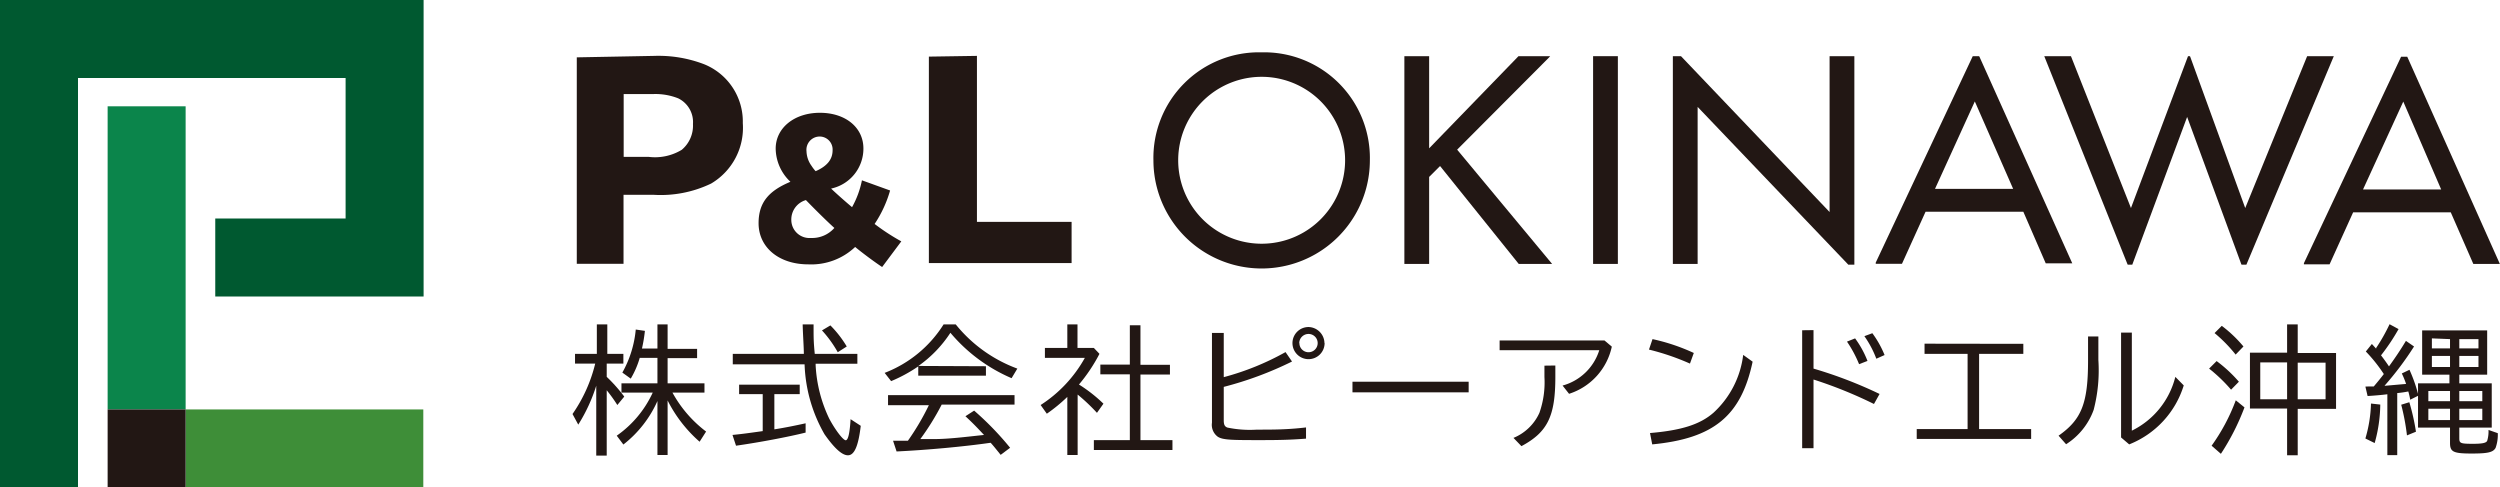 <svg xmlns="http://www.w3.org/2000/svg" viewBox="0 0 169.56 33.06"><defs><style>.cls-1{fill:#221714;}.cls-2{fill:#005930;}.cls-3{fill:#0b854b;}.cls-4{fill:#3e8e38;}</style></defs><g id="レイヤー_2" data-name="レイヤー 2"><g id="design"><path class="cls-1" d="M40.44,26.16a11.25,11.25,0,0,1-1.22,2.64l-.39-.72a10.17,10.17,0,0,0,1.54-3.42H39V24h1.48V22h.71v2h1.09v.66H41.15v.9a10.58,10.58,0,0,1,1.19,1.34l-.47.57a9.9,9.9,0,0,0-.72-1v4.43h-.71Zm1.71.47V26h2.44V24.27h-1.2a6.06,6.06,0,0,1-.61,1.41l-.57-.41a7.33,7.33,0,0,0,.91-2.92l.62.09a10,10,0,0,1-.2,1.2h1.05V22h.69v1.66h2v.63h-2V26h2.5v.63H45.61a8.33,8.33,0,0,0,2.28,2.64l-.44.69a9.24,9.24,0,0,1-2.17-2.8v3.7h-.69V27.2a7.73,7.73,0,0,1-2.31,2.95l-.45-.6a7.26,7.26,0,0,0,2.44-2.92Z"/><path class="cls-1" d="M58.15,24v.67H55.32v.11a9.45,9.45,0,0,0,.92,3.61c.39.74.94,1.47,1.12,1.47s.28-.58.33-1.43l.69.45c-.16,1.36-.43,2-.87,2s-1-.59-1.59-1.43a10.18,10.18,0,0,1-1.35-4.74H49.7V24h4.82c0-.46-.06-1.21-.08-2h.74c0,.95,0,1.16.08,2Zm-5.63,5.12c.65-.1,1.4-.25,2.12-.41l0,.63c-1.21.3-3.11.66-4.72.89l-.24-.73c.69-.07.9-.1,2.05-.26V26.73H50.13v-.64h4.11v.64H52.52Zm4.3-5.23a7.86,7.86,0,0,0-1.07-1.48l.57-.34a7.4,7.4,0,0,1,1.11,1.43Z"/><path class="cls-1" d="M66.87,24.84v.64H62.28v-.63a10.14,10.14,0,0,1-1.84,1L60,25.29A8.19,8.19,0,0,0,64,22h.82A9.64,9.64,0,0,0,69,25l-.39.65a11.15,11.15,0,0,1-4.15-3.08,8.23,8.23,0,0,1-2.17,2.25Zm-3,2.6a17.33,17.33,0,0,1-1.45,2.34l.92,0c1,0,2.17-.15,3.4-.28-.61-.65-.76-.8-1.26-1.27l.59-.38a20.24,20.24,0,0,1,2.44,2.52l-.64.48c-.34-.42-.48-.6-.68-.82-1.89.27-4.31.49-6.38.59l-.24-.73.65,0h.36A16.88,16.88,0,0,0,63,27.48l0,0H60.23V26.8h8.58v.64Z"/><path class="cls-1" d="M74.57,24a11.26,11.26,0,0,1-1.39,2.08,10,10,0,0,1,1.66,1.3L74.4,28a12.86,12.86,0,0,0-1.31-1.24v4.1h-.7V26.92A11.1,11.1,0,0,1,71,28.06l-.42-.59a9,9,0,0,0,3-3.2H70.87V23.6h1.52V22h.69V23.6h1.11Zm2.06-1.94h.72v2.68h2v.66h-2v4.45h2.17v.67H74.19v-.67h2.44V25.39h-2v-.66h2Z"/><path class="cls-1" d="M83,22.58v3a18,18,0,0,0,4.19-1.7l.44.64A23.78,23.78,0,0,1,83,26.24V28.5c0,.3.06.43.25.5a7.48,7.48,0,0,0,2,.14c1.13,0,2.07,0,3.33-.15v.76c-1,.08-1.85.1-3,.1-2,0-2.66,0-3-.24a1,1,0,0,1-.38-.94V22.58Zm6.84.69a1.09,1.09,0,1,1-1.09-1.09A1.11,1.11,0,0,1,89.83,23.27Zm-1.71,0a.62.62,0,0,0,1.24,0,.62.62,0,0,0-.62-.62A.63.63,0,0,0,88.12,23.27Z"/><path class="cls-1" d="M99.61,25.89v.72H91.73v-.72Z"/><path class="cls-1" d="M108.82,23.09l.5.42a4.31,4.31,0,0,1-2.9,3.2l-.44-.56a3.6,3.6,0,0,0,2.49-2.4h-6.76v-.66Zm-3.33,1.7v.77c0,2.68-.53,3.75-2.3,4.7l-.54-.56A3.31,3.31,0,0,0,104.41,28a6.24,6.24,0,0,0,.34-2.43v-.77Z"/><path class="cls-1" d="M114.62,24.66a16.56,16.56,0,0,0-2.78-.95l.24-.71a13.35,13.35,0,0,1,2.8.94Zm-2.71,4.71c2.13-.18,3.4-.58,4.32-1.39a6.36,6.36,0,0,0,2-3.91l.64.46c-.78,3.68-2.64,5.21-6.81,5.61Z"/><path class="cls-1" d="M123,22.39V25a29.5,29.5,0,0,1,4.48,1.72l-.38.68a29.86,29.86,0,0,0-4.1-1.66V30.4h-.77v-8Zm3.09,2.31a8.16,8.16,0,0,0-.82-1.53l.55-.22a6.56,6.56,0,0,1,.84,1.53Zm1.17-.37a6.79,6.79,0,0,0-.81-1.53l.54-.2a6.83,6.83,0,0,1,.83,1.48Z"/><path class="cls-1" d="M137.23,23.32V24h-3v5.1h3.53v.67H130v-.67h3.45V24h-2.92v-.69Z"/><path class="cls-1" d="M142.32,22.82v1.6A10.64,10.64,0,0,1,142,27.8a4.61,4.61,0,0,1-1.87,2.33l-.51-.58c1.57-1.1,2-2.21,2-5.1V22.82Zm2.27-.26v6.65a5.56,5.56,0,0,0,2.95-3.65l.57.58a6.29,6.29,0,0,1-3.7,4l-.55-.47V22.56Z"/><path class="cls-1" d="M151.32,26.43A10.66,10.66,0,0,0,149.83,25l.51-.51a9.33,9.33,0,0,1,1.51,1.4ZM150,30.23a13.07,13.07,0,0,0,1.64-3.08l.59.48a16,16,0,0,1-1.6,3.15Zm1.63-6.18a9.84,9.84,0,0,0-1.43-1.46l.49-.49a8.76,8.76,0,0,1,1.47,1.4ZM155.12,22h.72v1.94h2.6v3.79h-2.6v3.15h-.72V27.71H152.6V23.92h2.52Zm-1.82,5.08h1.82V24.58H153.3Zm4.43-2.48h-1.89v2.48h1.89Z"/><path class="cls-1" d="M160.69,26.21H161c.17-.2.47-.56.68-.84a10.37,10.37,0,0,0-1.22-1.53l.41-.51.29.32,0-.05a12.3,12.3,0,0,0,.91-1.61l.61.33a13.78,13.78,0,0,1-1.19,1.78c.17.22.41.55.54.75.44-.61.77-1.1,1.15-1.73l.55.38a21,21,0,0,1-2,2.66h.09l1.37-.12a5.44,5.44,0,0,0-.29-.71l.52-.25a10.09,10.09,0,0,1,.61,1.75l-.56.28a4.71,4.71,0,0,0-.13-.56,7,7,0,0,1-.75.11v4.21h-.67V26.74c-.36.05-1,.1-1.34.12l-.15-.64Zm-.26,3.53a9.17,9.17,0,0,0,.38-2.37l.63.07a10,10,0,0,1-.38,2.61Zm2.82-.21a15.28,15.28,0,0,0-.39-2.08l.55-.17a14.75,14.75,0,0,1,.45,2ZM166.8,26H169v3H166.8v.73c0,.34.09.37.95.37.62,0,.87-.06.94-.2a2.2,2.2,0,0,0,.09-.74l.63.22a2.63,2.63,0,0,1-.15,1c-.17.3-.53.38-1.61.38-1.26,0-1.48-.11-1.48-.72V29H164V26h2.13v-.59h-1.85v-3h4.41v3H166.8Zm-2.1.52v.69h1.47v-.69Zm0,1.2v.77h1.47v-.77Zm.24-4.77v.68h1.23V23Zm0,1.19v.75h1.23v-.75Zm1.86-.51h1.3V23h-1.3Zm0,1.26h1.3v-.75h-1.3Zm0,2.32h1.56v-.69H166.8Zm0,1.28h1.56v-.77H166.8Z"/><path class="cls-1" d="M85.57,3.55a7.16,7.16,0,0,0-7.34,7.32,7.34,7.34,0,0,0,14.68,0A7.17,7.17,0,0,0,85.57,3.55Zm5.66,7.32a5.66,5.66,0,1,1-11.32,0,5.66,5.66,0,1,1,11.32,0Z"/><polygon class="cls-1" points="105.04 3.92 105.14 3.81 102.99 3.81 96.93 10.06 96.93 3.81 95.25 3.81 95.25 17.9 96.93 17.9 96.93 12 97.67 11.26 102.99 17.88 103.01 17.9 105.27 17.9 98.83 10.15 105.04 3.92"/><rect class="cls-1" x="108.05" y="3.81" width="1.68" height="14.09"/><polygon class="cls-1" points="124.09 14.38 114.03 3.83 114.01 3.81 113.46 3.81 113.46 17.9 115.14 17.9 115.14 7.25 125.34 17.93 125.35 17.95 125.77 17.95 125.77 3.81 124.09 3.81 124.09 14.38"/><path class="cls-1" d="M134.23,3.81h-.43l-6.58,14,0,.08H129l1.6-3.53h6.63l1.52,3.5,0,0h1.8l-6.29-14Zm2.31,9h-5.3l2.7-5.93Z"/><polygon class="cls-1" points="158.29 3.81 156.48 3.81 152.28 14.11 148.55 3.85 148.53 3.81 148.4 3.81 144.53 14.11 140.46 3.81 138.65 3.81 144.29 17.91 144.31 17.95 144.62 17.95 148.34 7.93 152.01 17.91 152.03 17.95 152.36 17.95 158.25 3.9 158.29 3.81"/><path class="cls-1" d="M163.27,3.85l0,0h-.42l-6.59,14,0,.08H158l1.6-3.53h6.62l1.53,3.5v0h1.8Zm2.3,9h-5.3L163,6.89Z"/><path class="cls-1" d="M44.4,3.79a8.65,8.65,0,0,1,3.34.56,4.19,4.19,0,0,1,2.64,4,4.39,4.39,0,0,1-2.15,4.1,7.87,7.87,0,0,1-3.94.76h-2v4.68H39.12v-14Zm-2.1,6.85H44a3.5,3.5,0,0,0,2.24-.48A2.14,2.14,0,0,0,47,8.41a1.79,1.79,0,0,0-1-1.74,4.19,4.19,0,0,0-1.7-.29H42.3Z"/><path class="cls-1" d="M59.83,18.11c-.62-.41-1.46-1.05-1.83-1.36a4.33,4.33,0,0,1-3.18,1.18c-2,0-3.37-1.16-3.37-2.79,0-1.36.64-2.18,2.16-2.81a3.14,3.14,0,0,1-1-2.25c0-1.4,1.26-2.43,3-2.43s2.95,1,2.95,2.42a2.77,2.77,0,0,1-2.19,2.72c.24.24,1.1,1,1.42,1.26a6.23,6.23,0,0,0,.67-1.82l1.91.69a8.1,8.1,0,0,1-1.05,2.27,14.65,14.65,0,0,0,1.81,1.18Zm-6.16-3.18A1.23,1.23,0,0,0,55,16.14a2,2,0,0,0,1.59-.68c-.47-.42-1.31-1.25-1.93-1.89A1.37,1.37,0,0,0,53.67,14.93Zm2.8-4.74a.88.88,0,0,0-.9-.93.9.9,0,0,0-.87,1,1.77,1.77,0,0,0,.35,1,2.4,2.4,0,0,0,.27.35C56.1,11.27,56.47,10.81,56.47,10.19Z"/><path class="cls-1" d="M66.26,3.79V15.05h6.42v2.79H63v-14Z"/><polygon class="cls-2" points="23.44 0 0 0 0 0.1 0 5.29 0 33.06 5.29 33.06 5.29 5.29 23.44 5.29 23.44 14.82 14.6 14.82 14.6 20.11 23.44 20.11 28.73 20.11 28.73 14.82 28.73 0 24.49 0 23.44 0"/><rect class="cls-3" x="7.3" y="7.21" width="5.29" height="20.56"/><rect class="cls-4" x="12.59" y="27.77" width="16.12" height="5.29"/><rect class="cls-1" x="7.3" y="27.77" width="5.29" height="5.29"/></g></g></svg>